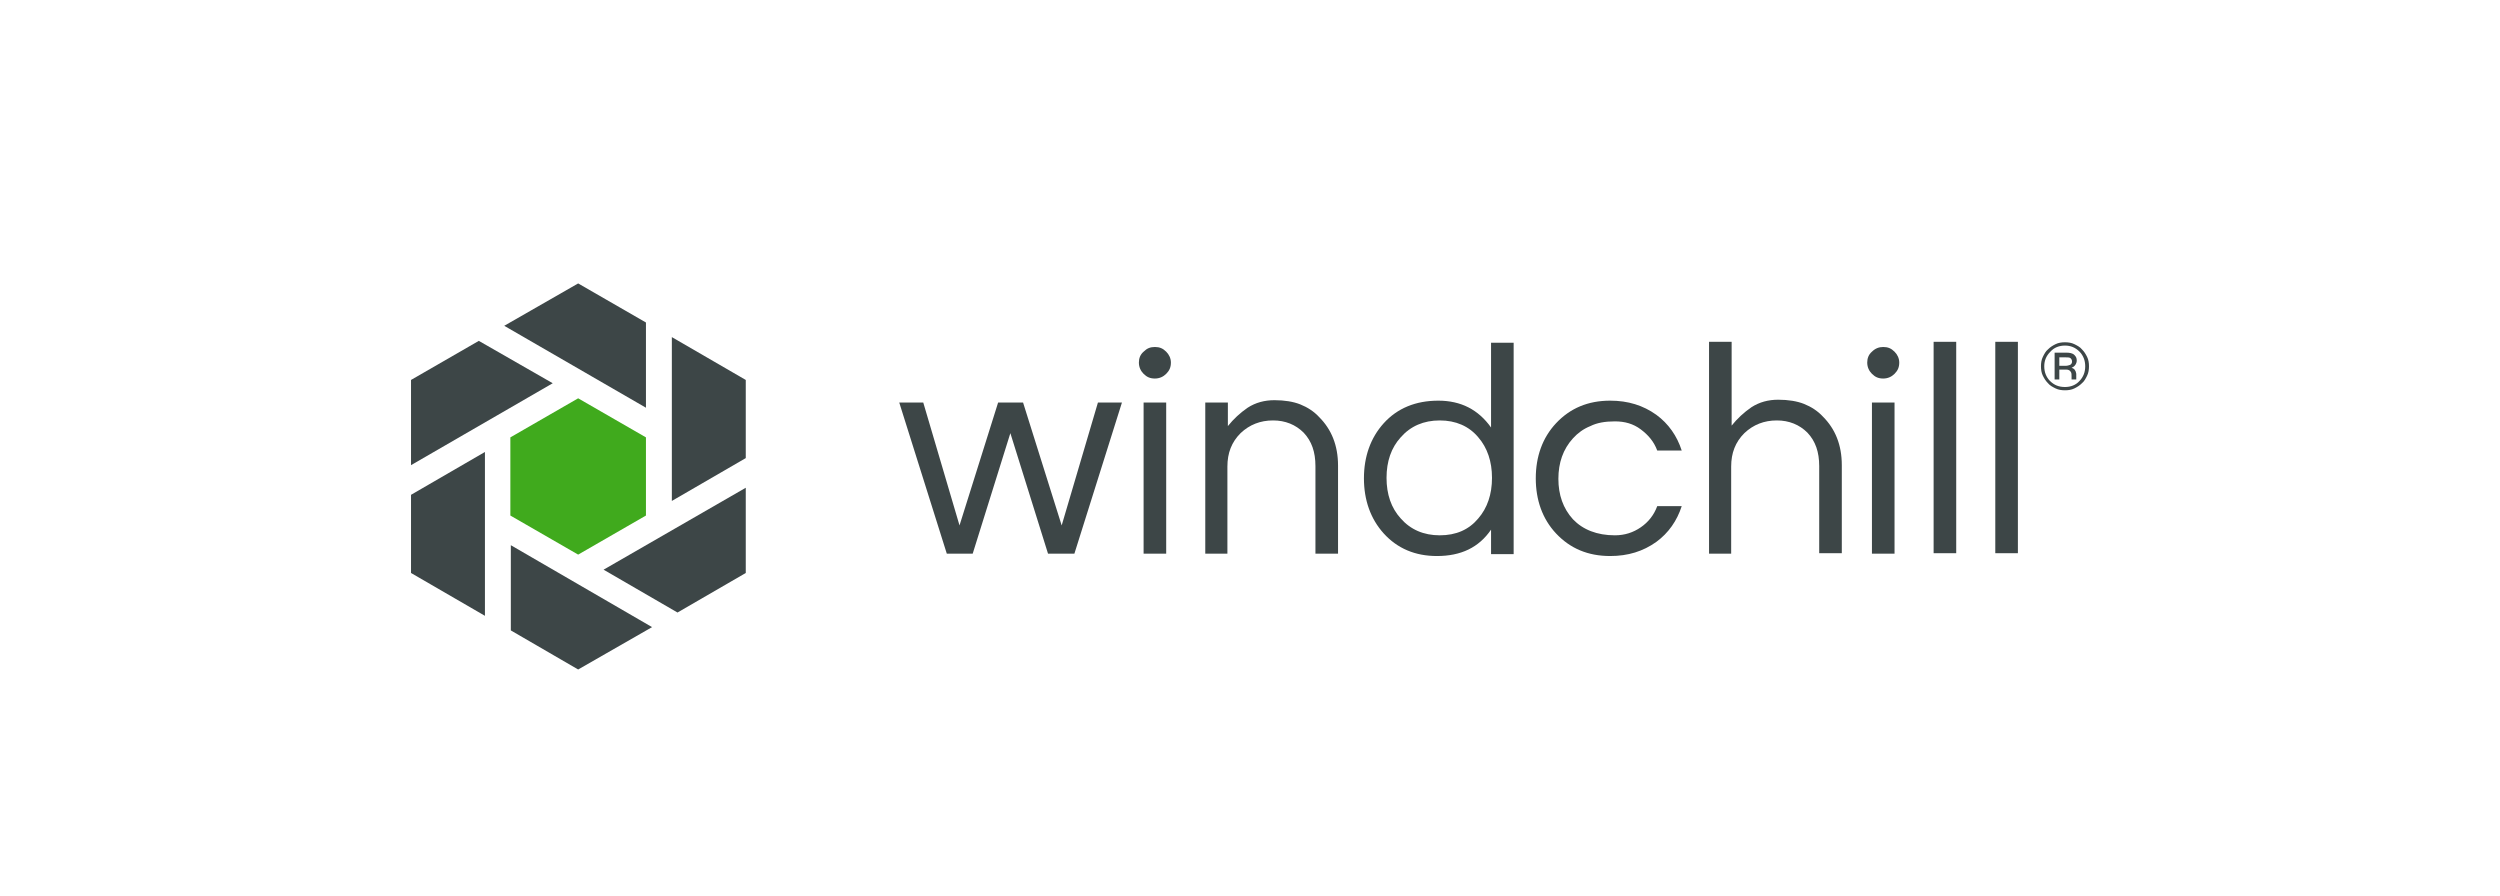 <?xml version="1.0" encoding="utf-8"?>
<!-- Generator: Adobe Illustrator 27.3.1, SVG Export Plug-In . SVG Version: 6.00 Build 0)  -->
<svg version="1.1" id="Layer_1" xmlns="http://www.w3.org/2000/svg" xmlns:xlink="http://www.w3.org/1999/xlink" x="0px" y="0px"
	 viewBox="0 0 531 190.3" style="enable-background:new 0 0 531 190.3;" xml:space="preserve">
<style type="text/css">
	.st0{fill:#FFFFFF;}
	.st1{fill:#40AA1D;}
	.st2{fill:#3D4647;}
</style>
<g>
	<g>
		<g id="XMLID_00000142148062601835122520000003630537876934348427_">
			<g>
				<path class="st2" d="M222.6,117.6l-8-25.6l-8,25.6h-5.5L191,85.5h5.1l7.7,26.1l8.2-26.1h5.3l8.2,26.1l7.7-26.1h5.1l-10.1,32.1
					H222.6z"/>
				<path class="st2" d="M245.3,73.7c1,0,1.7,0.3,2.4,1c0.6,0.6,1,1.4,1,2.3c0,1-0.3,1.7-1,2.4c-0.6,0.6-1.4,1-2.4,1
					c-1,0-1.7-0.3-2.4-1c-0.6-0.6-1-1.4-1-2.4c0-0.9,0.3-1.7,1-2.3C243.6,74,244.3,73.7,245.3,73.7z M242.9,117.6V85.5h4.8v32.1
					H242.9z"/>
				<path class="st2" d="M256,85.5h4.8v5c1.2-1.5,2.6-2.8,4.2-3.9c1.7-1.1,3.6-1.6,5.7-1.6s4,0.3,5.5,0.9s2.9,1.5,4,2.7
					c2.6,2.6,4,6,4,10.3v18.7h-4.8V99c0-3-0.8-5.3-2.5-7.1c-1.7-1.7-3.9-2.6-6.5-2.6c-2.7,0-5,0.9-6.9,2.7c-1.9,1.9-2.8,4.2-2.8,7.1
					v18.5H256V85.5z"/>
				<path class="st2" d="M316.7,117.6v-5.1c-2.6,3.8-6.4,5.6-11.5,5.6c-4.6,0-8.4-1.6-11.3-4.8c-2.8-3.1-4.2-7.1-4.2-11.7
					s1.4-8.6,4.2-11.7c2.9-3.2,6.8-4.8,11.6-4.8s8.5,1.9,11.2,5.7v-18h4.8v44.9H316.7z M305.8,113.7c3.5,0,6.2-1.2,8.2-3.6
					c1.9-2.2,2.9-5.1,2.9-8.6c0-3.5-1-6.4-2.9-8.6c-2-2.4-4.8-3.6-8.2-3.6c-3.4,0-6.2,1.2-8.3,3.6c-2,2.2-3,5.1-3,8.6
					c0,3.5,1,6.4,3,8.6C299.6,112.5,302.4,113.7,305.8,113.7z"/>
				<path class="st2" d="M343,113.7c2.1,0,3.9-0.6,5.5-1.7s2.8-2.6,3.5-4.5h5.2c-1,3.1-2.8,5.7-5.4,7.6c-2.8,2-6,3-9.8,3
					c-4.7,0-8.5-1.6-11.5-4.8c-2.9-3.1-4.3-7.1-4.3-11.7s1.4-8.6,4.3-11.7c3-3.2,6.8-4.8,11.5-4.8c3.8,0,7,1,9.8,3
					c2.6,1.9,4.4,4.5,5.4,7.6h-5.2c-0.7-1.9-1.9-3.3-3.5-4.5s-3.4-1.7-5.5-1.7s-3.8,0.3-5.2,1c-1.5,0.6-2.7,1.5-3.7,2.6
					c-2.1,2.3-3.1,5.2-3.1,8.6c0,3.4,1,6.3,3.1,8.6C336.2,112.5,339.2,113.7,343,113.7z"/>
				<path class="st2" d="M363,72.6h4.8v17.8c1.2-1.5,2.6-2.8,4.2-3.9c1.7-1.1,3.6-1.6,5.7-1.6s4,0.3,5.5,0.9s2.9,1.5,4,2.7
					c2.6,2.6,4,6,4,10.3v18.7h-4.8V99c0-3-0.8-5.3-2.5-7.1c-1.7-1.7-3.9-2.6-6.5-2.6c-2.7,0-5,0.9-6.9,2.7c-1.9,1.9-2.8,4.2-2.8,7.1
					v18.5H363V72.6z"/>
				<path class="st2" d="M400,73.7c1,0,1.7,0.3,2.4,1c0.6,0.6,1,1.4,1,2.3c0,1-0.3,1.7-1,2.4c-0.6,0.6-1.4,1-2.4,1
					c-1,0-1.7-0.3-2.4-1c-0.6-0.6-1-1.4-1-2.4c0-0.9,0.3-1.7,1-2.3C398.3,74,399.1,73.7,400,73.7z M397.6,117.6V85.5h4.8v32.1H397.6
					z"/>
				<path class="st2" d="M415.5,72.6v44.9h-4.8V72.6H415.5z"/>
				<path class="st2" d="M428.6,72.6v44.9h-4.8V72.6H428.6z"/>
				<path class="st2" d="M438.6,72.7c0.7,0,1.4,0.1,2,0.4c0.6,0.3,1.2,0.6,1.6,1.1c0.5,0.5,0.8,1,1.1,1.6c0.3,0.6,0.4,1.3,0.4,2
					s-0.1,1.4-0.4,2s-0.6,1.2-1.1,1.6c-0.5,0.5-1,0.8-1.6,1.1c-0.6,0.3-1.3,0.4-2,0.4c-0.7,0-1.4-0.1-2-0.4s-1.2-0.6-1.6-1.1
					c-0.5-0.5-0.8-1-1.1-1.6s-0.4-1.3-0.4-2s0.1-1.4,0.4-2c0.3-0.6,0.6-1.2,1.1-1.6c0.5-0.5,1-0.8,1.6-1.1S437.9,72.7,438.6,72.7z
					 M438.6,82.2c1.2,0,2.3-0.4,3.1-1.3c0.4-0.4,0.7-0.9,0.9-1.4c0.2-0.5,0.3-1.1,0.3-1.7c0-0.6-0.1-1.2-0.3-1.7
					c-0.2-0.5-0.5-1-0.9-1.4c-0.9-0.9-1.9-1.3-3.1-1.3c-1.2,0-2.3,0.4-3.1,1.3c-0.9,0.9-1.3,1.9-1.3,3.1c0,0.6,0.1,1.2,0.3,1.7
					c0.2,0.5,0.5,1,0.9,1.4C436.3,81.8,437.3,82.2,438.6,82.2z M441.1,76.6c0,0.3-0.1,0.6-0.3,0.9c-0.2,0.3-0.5,0.5-0.8,0.6
					c0.6,0.2,0.9,0.6,1,1.3c0,0.2,0,0.4,0,0.5v0.7h-1v-0.6c0-0.4,0-0.7-0.1-0.9c-0.2-0.4-0.5-0.6-1-0.6h-1.5v2.1h-1v-5.7h2.4
					c0.8,0,1.4,0.1,1.8,0.5S441.1,76.1,441.1,76.6z M437.4,77.7h1.3c0.4,0,0.7-0.1,1-0.2c0.3-0.2,0.4-0.4,0.4-0.7
					c0-0.3-0.1-0.5-0.3-0.7s-0.6-0.2-1.1-0.2h-1.3V77.7z"/>
			</g>
		</g>
	</g>
	<g id="XMLID_00000108277647756538333540000000997899089045722293_">
		<polygon id="XMLID_00000150060067849458736960000006735052585784897464_" class="st2" points="137.2,86.6 137.2,68.5 122.8,60.2 
			107.1,69.2 		"/>
		<polygon id="XMLID_00000088815616100048991300000013602603256512101821_" class="st2" points="142.7,106.4 158.4,97.3 158.4,80.7 
			142.7,71.6 		"/>
		<polygon id="XMLID_00000134971090279192786570000014355628384586202028_" class="st2" points="108.5,115.8 108.5,133.9 
			122.8,142.2 138.5,133.2 		"/>
		<polygon id="XMLID_00000146473276967616144240000005455589746080502935_" class="st2" points="128.2,121 143.9,130.1 158.4,121.7 
			158.4,103.6 		"/>
		<polygon id="XMLID_00000133524014193942416830000008856807516842933157_" class="st2" points="117.4,81.4 101.7,72.4 87.3,80.7 
			87.3,98.8 		"/>
		<polygon id="XMLID_00000042721341120810350550000011153432935025117114_" class="st2" points="103,96 87.3,105.1 87.3,121.7 
			103,130.8 		"/>
	</g>
	<polygon id="XMLID_00000183932818328153709640000014399679920410293890_" class="st1" points="137.2,109.5 122.8,117.8 
		108.4,109.5 108.4,92.9 122.8,84.6 137.2,92.9 	"/>
</g>
</svg>
